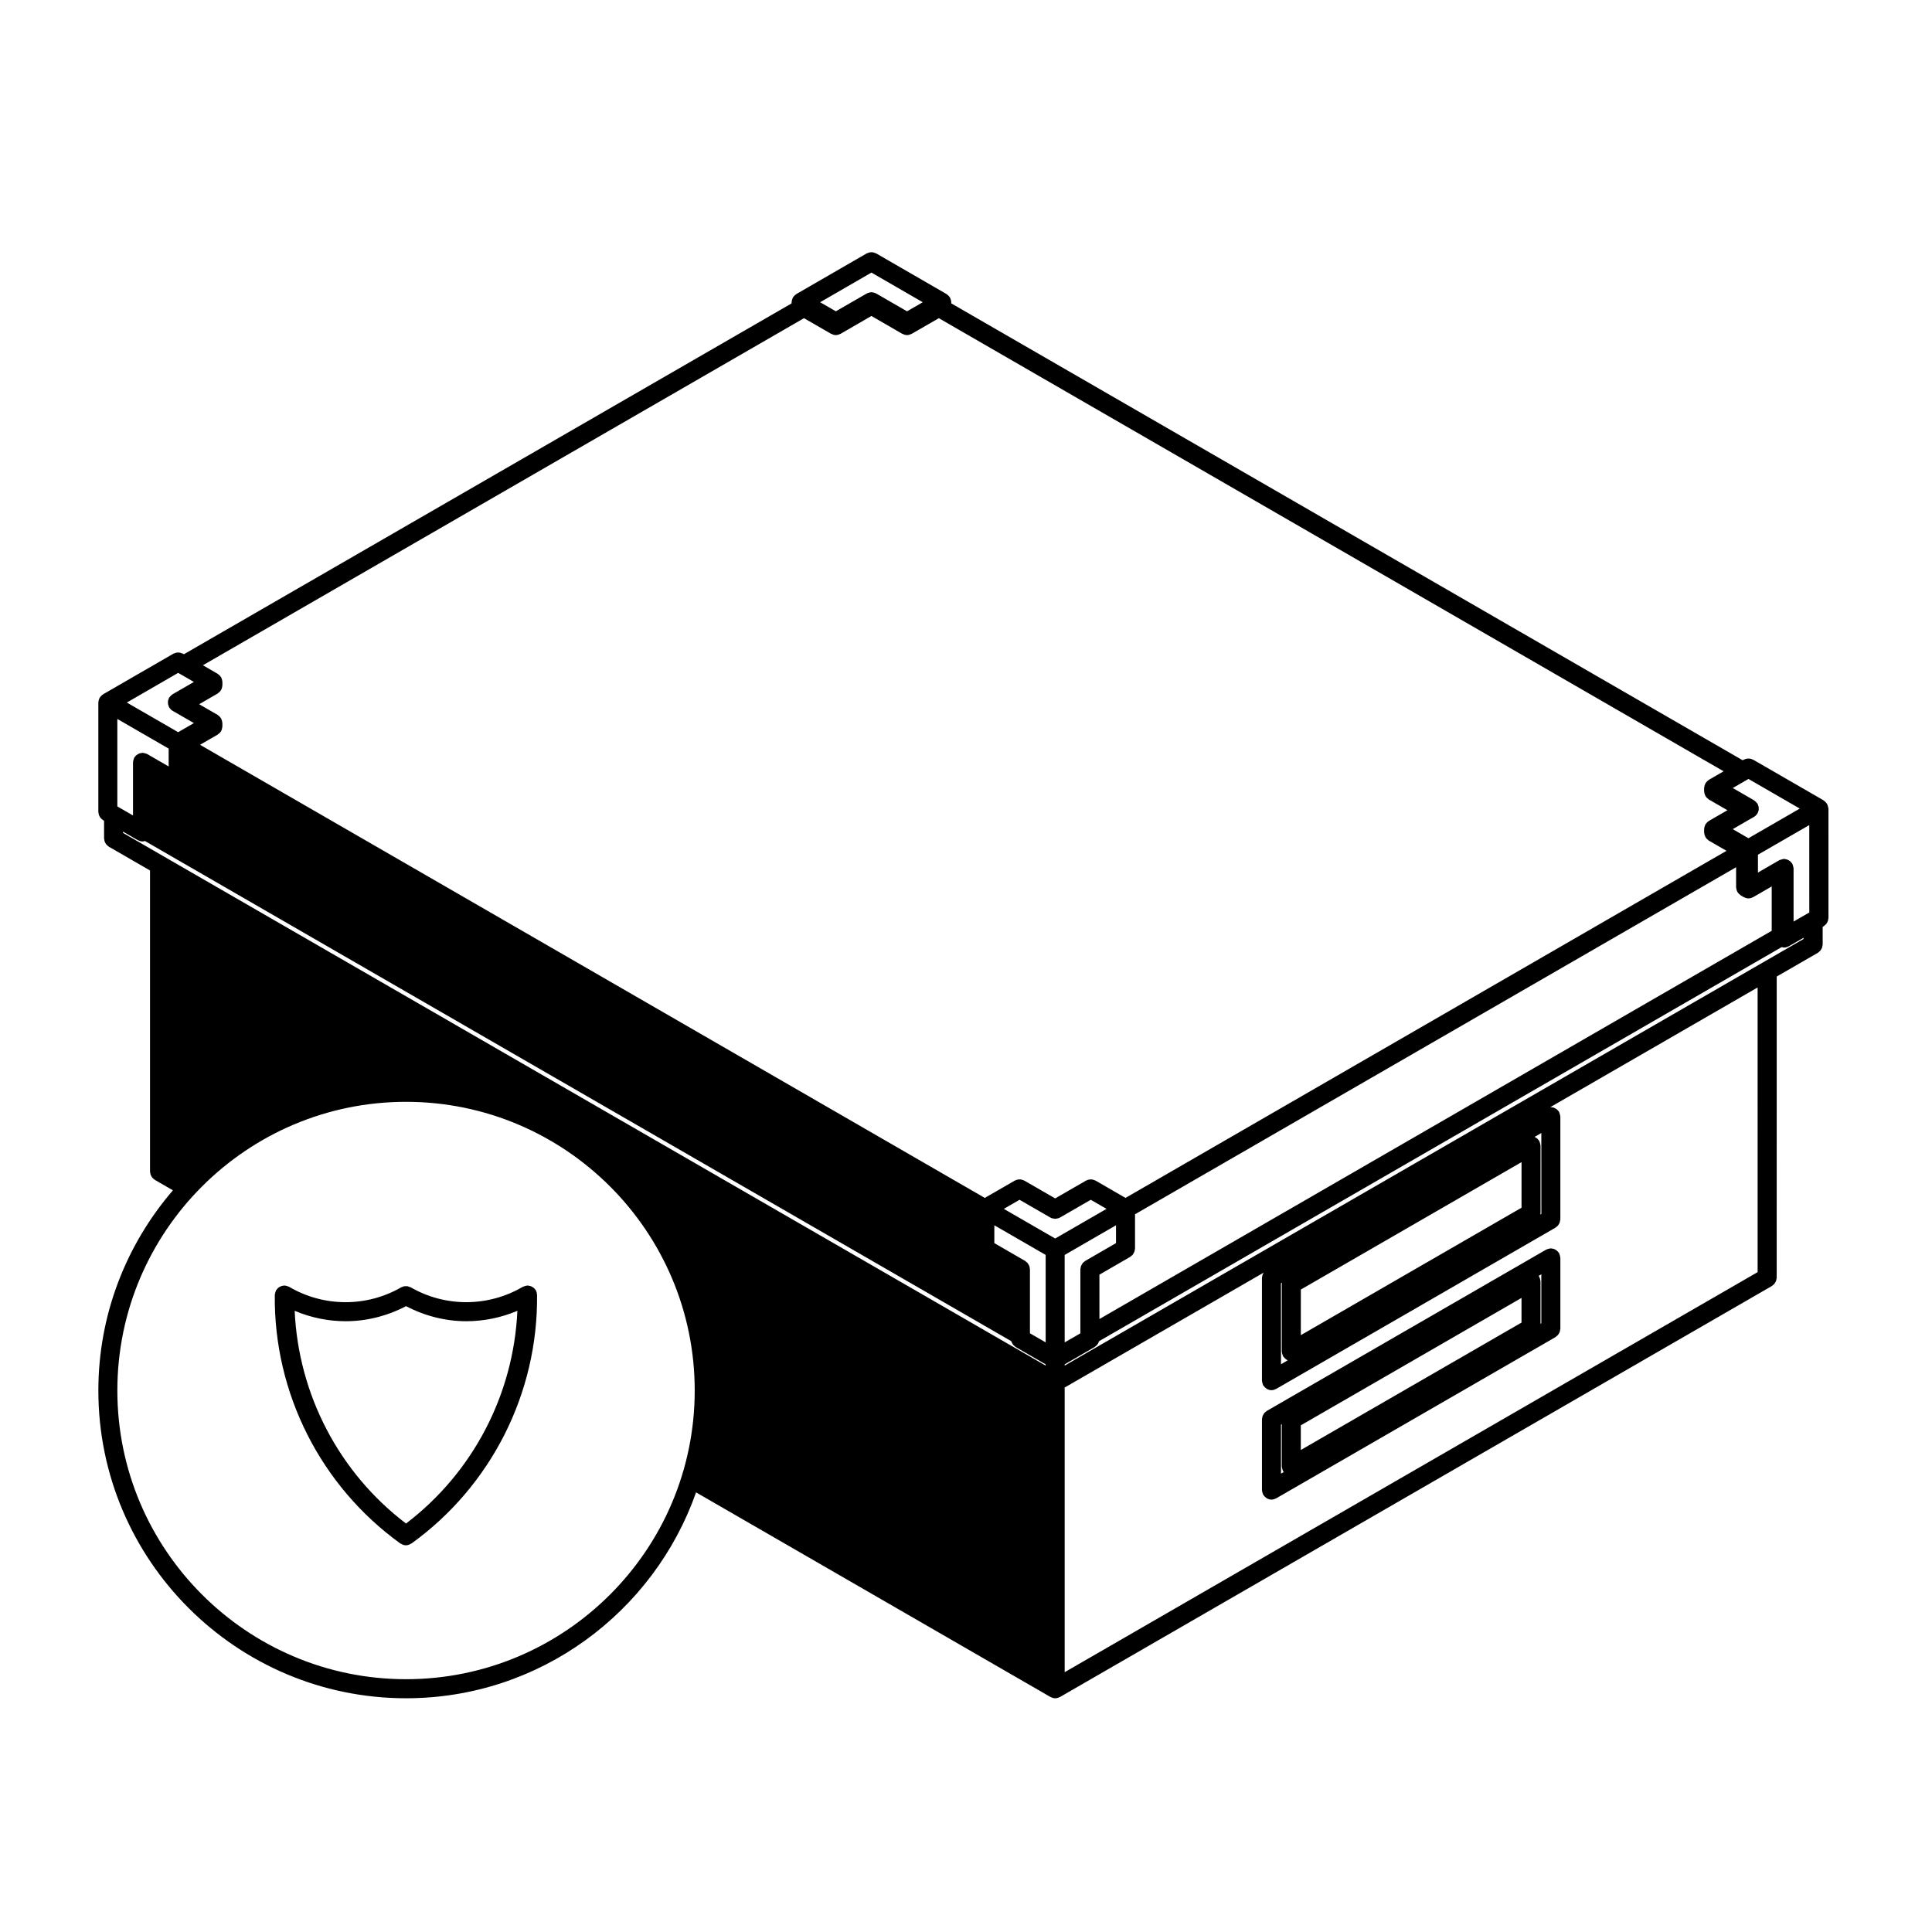 <?xml version="1.0" encoding="UTF-8"?>
<!-- Uploaded to: ICON Repo, www.svgrepo.com, Generator: ICON Repo Mixer Tools -->
<svg fill="#000000" width="800px" height="800px" version="1.1" viewBox="144 144 512 512" xmlns="http://www.w3.org/2000/svg">
 <g>
  <path d="m628.45 357.8c-0.023-0.109-0.055-0.223-0.098-0.332-0.035-0.105-0.074-0.207-0.121-0.309-0.023-0.047-0.023-0.102-0.051-0.141-0.023-0.039-0.074-0.07-0.105-0.109-0.059-0.098-0.121-0.176-0.195-0.258-0.082-0.098-0.156-0.176-0.258-0.258-0.086-0.074-0.168-0.137-0.258-0.203-0.047-0.023-0.07-0.07-0.105-0.098l-18.641-10.762c-0.098-0.055-0.191-0.055-0.289-0.102-0.16-0.07-0.316-0.133-0.492-0.168-0.168-0.035-0.328-0.035-0.5-0.035-0.152 0-0.297 0-0.441 0.031-0.18 0.035-0.344 0.102-0.516 0.168-0.098 0.047-0.195 0.051-0.289 0.102l-0.266 0.152-209.73-121.08v-0.301c0-0.055-0.023-0.102-0.031-0.145-0.004-0.105-0.02-0.215-0.039-0.324-0.023-0.117-0.055-0.227-0.098-0.336-0.035-0.105-0.074-0.207-0.121-0.309-0.023-0.047-0.023-0.102-0.051-0.141-0.023-0.047-0.07-0.07-0.102-0.109-0.059-0.098-0.125-0.172-0.195-0.262-0.082-0.09-0.16-0.168-0.25-0.25-0.086-0.074-0.168-0.133-0.258-0.195-0.039-0.023-0.066-0.074-0.109-0.102l-18.641-10.766c-0.09-0.055-0.191-0.055-0.289-0.102-0.168-0.07-0.324-0.133-0.504-0.172-0.16-0.031-0.312-0.031-0.473-0.031s-0.312 0-0.473 0.031c-0.18 0.039-0.344 0.105-0.516 0.176-0.09 0.039-0.188 0.039-0.277 0.098l-18.637 10.766c-0.047 0.023-0.07 0.074-0.109 0.102-0.098 0.066-0.176 0.121-0.262 0.203-0.09 0.082-0.172 0.156-0.25 0.246-0.07 0.09-0.137 0.168-0.195 0.262-0.031 0.047-0.074 0.07-0.102 0.109-0.023 0.039-0.023 0.102-0.047 0.141-0.051 0.102-0.09 0.195-0.125 0.309-0.039 0.109-0.066 0.223-0.09 0.336-0.02 0.105-0.039 0.215-0.047 0.324 0 0.051-0.031 0.098-0.031 0.145v0.301l-161.04 92.977-0.262-0.152c-0.098-0.055-0.207-0.066-0.301-0.105-0.156-0.07-0.312-0.125-0.48-0.16-0.172-0.035-0.328-0.035-0.5-0.035-0.152 0-0.297 0-0.441 0.031-0.191 0.035-0.363 0.105-0.539 0.18-0.086 0.039-0.176 0.039-0.258 0.09l-18.641 10.766c-0.039 0.023-0.066 0.066-0.105 0.098-0.098 0.066-0.18 0.125-0.266 0.207-0.09 0.082-0.172 0.156-0.25 0.246-0.07 0.09-0.137 0.168-0.195 0.262-0.023 0.047-0.074 0.066-0.102 0.109-0.023 0.047-0.023 0.102-0.051 0.141-0.051 0.102-0.09 0.195-0.121 0.309-0.039 0.109-0.07 0.223-0.098 0.336-0.02 0.105-0.035 0.215-0.039 0.324 0 0.055-0.031 0.102-0.031 0.145v28.988c0 0.105 0.051 0.203 0.059 0.309 0.02 0.176 0.047 0.344 0.105 0.508 0.051 0.156 0.125 0.293 0.211 0.43 0.082 0.141 0.16 0.277 0.266 0.395 0.109 0.133 0.246 0.238 0.383 0.344 0.086 0.059 0.141 0.152 0.238 0.207l0.258 0.145v4.695c0 0.105 0.047 0.195 0.059 0.301 0.02 0.176 0.047 0.344 0.105 0.516 0.051 0.156 0.125 0.293 0.207 0.43 0.082 0.137 0.156 0.266 0.262 0.395 0.121 0.133 0.258 0.242 0.402 0.348 0.082 0.066 0.133 0.141 0.223 0.195l10.918 6.301v79.809c0 0.105 0.051 0.195 0.059 0.301 0.023 0.176 0.047 0.344 0.105 0.516 0.055 0.156 0.133 0.293 0.211 0.43 0.082 0.137 0.156 0.273 0.262 0.387 0.117 0.137 0.258 0.246 0.402 0.352 0.082 0.059 0.137 0.145 0.223 0.195l4.805 2.777c-12.281 14.277-19.758 32.797-19.758 53.066 0 44.961 36.582 81.543 81.543 81.543 35.5 0 65.688-22.836 76.855-54.562l93.926 54.227h0.004c0.039 0.023 0.086 0.02 0.121 0.039 0.336 0.176 0.711 0.297 1.125 0.297 0 0 0 0.004 0.004 0.004h0.004s0.004-0.004 0.012-0.004c0.402 0 0.777-0.117 1.117-0.297 0.039-0.02 0.086-0.016 0.121-0.039h0.012l188.67-108.93c0.09-0.055 0.141-0.133 0.227-0.195 0.141-0.105 0.281-0.215 0.398-0.348 0.105-0.125 0.18-0.258 0.262-0.395 0.082-0.137 0.156-0.273 0.211-0.43 0.055-0.168 0.082-0.332 0.105-0.516 0.012-0.105 0.059-0.191 0.059-0.301l0.008-79.816 10.914-6.297c0.09-0.055 0.141-0.133 0.227-0.195 0.141-0.105 0.281-0.215 0.398-0.348 0.105-0.125 0.18-0.258 0.262-0.395s0.156-0.273 0.211-0.43c0.055-0.168 0.082-0.332 0.105-0.516 0.012-0.105 0.059-0.191 0.059-0.301v-4.695l0.262-0.145c0.098-0.055 0.152-0.145 0.242-0.211 0.137-0.105 0.266-0.207 0.379-0.332 0.109-0.121 0.191-0.262 0.273-0.398s0.152-0.273 0.207-0.422c0.059-0.168 0.086-0.336 0.105-0.52 0.016-0.105 0.066-0.191 0.066-0.301l-0.004-28.996c0-0.055-0.031-0.098-0.031-0.141-0.035-0.113-0.047-0.227-0.07-0.336zm-6.488 35.043-10.914 6.297-184.89 106.75v-0.332l7.941-4.586c0.09-0.051 0.141-0.137 0.227-0.195 0.141-0.105 0.281-0.215 0.398-0.352 0.105-0.117 0.18-0.25 0.262-0.387s0.156-0.273 0.211-0.43c0.023-0.066 0.066-0.121 0.082-0.191l180.89-104.43c0.207 0.055 0.402 0.125 0.625 0.125h0.004 0.004 0.004 0.004c0.406-0.004 0.77-0.121 1.117-0.297 0.039-0.02 0.086-0.02 0.121-0.039 0.004-0.004 0.004-0.004 0.012-0.004l3.898-2.254v0.324zm-12.172 88.285-183.64 106.02v-75.438l52.719-30.441c-0.023 0.047-0.039 0.098-0.066 0.137-0.082 0.137-0.156 0.273-0.211 0.43-0.055 0.168-0.082 0.332-0.105 0.516-0.012 0.105-0.059 0.191-0.059 0.301v27.246c0 0.055 0.031 0.098 0.031 0.141 0.012 0.172 0.055 0.332 0.102 0.504 0.051 0.16 0.09 0.324 0.16 0.473 0.023 0.047 0.02 0.102 0.047 0.141 0.039 0.066 0.105 0.086 0.145 0.141 0.176 0.258 0.395 0.473 0.648 0.648 0.09 0.059 0.16 0.121 0.258 0.168 0.344 0.176 0.719 0.301 1.133 0.301 0.004 0 0.012-0.004 0.012-0.004 0.414 0 0.789-0.121 1.137-0.309 0.035-0.02 0.082-0.012 0.109-0.031l74.035-42.742c0.09-0.051 0.137-0.137 0.223-0.195 0.141-0.105 0.281-0.215 0.398-0.352 0.105-0.117 0.188-0.25 0.266-0.387 0.082-0.137 0.156-0.273 0.207-0.43 0.059-0.168 0.086-0.332 0.105-0.516 0.016-0.105 0.066-0.191 0.066-0.301v-27.242c0-0.051-0.031-0.098-0.031-0.145-0.012-0.168-0.059-0.328-0.105-0.5-0.047-0.16-0.086-0.316-0.156-0.473-0.023-0.047-0.023-0.102-0.051-0.141-0.055-0.098-0.141-0.145-0.207-0.23-0.105-0.141-0.211-0.277-0.344-0.387-0.121-0.105-0.258-0.191-0.398-0.273-0.133-0.082-0.266-0.152-0.414-0.203-0.176-0.066-0.352-0.09-0.539-0.105-0.102-0.016-0.176-0.059-0.277-0.059-0.051 0-0.09 0.023-0.137 0.031-0.004 0-0.012-0.004-0.02-0.004l54.957-31.73zm-234.85-264.89 13.602 7.859-4.168 2.402-8.176-4.719c-0.047-0.023-0.098-0.023-0.137-0.051-0.102-0.047-0.191-0.09-0.297-0.121-0.121-0.047-0.238-0.082-0.359-0.102-0.109-0.023-0.223-0.039-0.336-0.039-0.047-0.004-0.086-0.031-0.133-0.031-0.039 0-0.082 0.027-0.125 0.031-0.109 0-0.223 0.016-0.332 0.039-0.125 0.02-0.242 0.059-0.363 0.102-0.102 0.039-0.195 0.082-0.293 0.121-0.047 0.023-0.098 0.023-0.137 0.051l-8.176 4.719-4.168-2.402zm-17.875 12.082 7.184 4.144s0.004 0 0.012 0.004c0.035 0.02 0.082 0.02 0.121 0.039 0.344 0.172 0.711 0.293 1.117 0.297h0.004 0.004c0.406-0.004 0.777-0.121 1.117-0.297 0.039-0.02 0.086-0.02 0.121-0.039 0.004-0.004 0.004-0.004 0.012-0.004l8.176-4.727 8.176 4.727s0.004 0 0.012 0.004c0.035 0.02 0.082 0.02 0.121 0.039 0.344 0.172 0.711 0.293 1.117 0.297h0.004 0.004c0.406-0.004 0.777-0.121 1.117-0.297 0.039-0.02 0.086-0.02 0.121-0.039 0.004-0.004 0.004-0.004 0.012-0.004l7.184-4.144 207.98 120.08-3.906 2.258c-0.039 0.023-0.066 0.07-0.105 0.098-0.098 0.066-0.176 0.125-0.266 0.207-0.09 0.082-0.168 0.156-0.246 0.246-0.074 0.09-0.137 0.168-0.195 0.262-0.031 0.047-0.082 0.066-0.105 0.109-0.023 0.047-0.023 0.102-0.051 0.141-0.051 0.102-0.09 0.195-0.121 0.309-0.039 0.109-0.07 0.223-0.098 0.336-0.02 0.105-0.035 0.215-0.047 0.324 0 0.051-0.031 0.098-0.031 0.145v0.875c0 0.055 0.031 0.102 0.031 0.145 0.012 0.105 0.023 0.215 0.047 0.324 0.023 0.117 0.055 0.227 0.098 0.336 0.035 0.105 0.074 0.207 0.121 0.309 0.023 0.047 0.023 0.102 0.051 0.141 0.023 0.039 0.066 0.051 0.09 0.09 0.066 0.102 0.133 0.191 0.211 0.289 0.117 0.133 0.258 0.242 0.398 0.348 0.086 0.066 0.133 0.141 0.223 0.195l0.016 0.004c0.004 0.004 0.004 0.012 0.016 0.012l4.875 2.816-4.906 2.832c-0.039 0.023-0.059 0.066-0.102 0.09-0.102 0.066-0.188 0.133-0.277 0.211-0.09 0.082-0.168 0.156-0.246 0.25-0.074 0.082-0.137 0.16-0.195 0.258-0.031 0.039-0.082 0.07-0.105 0.109-0.023 0.039-0.023 0.102-0.051 0.141-0.051 0.102-0.09 0.195-0.121 0.309-0.039 0.109-0.07 0.223-0.098 0.332-0.02 0.109-0.035 0.223-0.047 0.332 0 0.051-0.031 0.09-0.031 0.141v0.875c0 0.105 0.051 0.195 0.066 0.301 0.02 0.176 0.047 0.344 0.105 0.516 0.051 0.156 0.125 0.293 0.207 0.43 0.082 0.137 0.156 0.273 0.266 0.387 0.117 0.137 0.258 0.246 0.398 0.352 0.086 0.059 0.133 0.145 0.223 0.195l4.672 2.695-159.27 91.984-7.941-4.586c-0.09-0.055-0.188-0.055-0.281-0.098-0.168-0.074-0.328-0.141-0.516-0.176-0.156-0.031-0.312-0.031-0.473-0.031-0.156 0-0.312 0-0.469 0.031-0.188 0.035-0.348 0.105-0.523 0.176-0.09 0.039-0.18 0.047-0.266 0.098l-8.176 4.719-8.176-4.719c-0.098-0.055-0.195-0.055-0.289-0.102-0.168-0.074-0.324-0.137-0.504-0.172-0.16-0.031-0.312-0.031-0.48-0.031-0.168 0-0.312 0-0.473 0.031-0.176 0.035-0.336 0.105-0.508 0.176-0.09 0.039-0.188 0.039-0.277 0.098l-7.945 4.586-207.97-120.08 4.637-2.676c0.004 0 0.012 0 0.016-0.004l0.016-0.012c0.09-0.055 0.141-0.133 0.223-0.195 0.145-0.105 0.281-0.215 0.402-0.348 0.074-0.098 0.141-0.18 0.207-0.277 0.02-0.039 0.066-0.051 0.086-0.09 0.023-0.051 0.023-0.102 0.051-0.145 0.051-0.105 0.09-0.203 0.125-0.312 0.035-0.109 0.066-0.223 0.09-0.332 0.02-0.105 0.035-0.211 0.039-0.316 0-0.059 0.031-0.105 0.031-0.156v-0.883c0-0.055-0.023-0.098-0.031-0.145-0.004-0.109-0.02-0.211-0.047-0.324-0.02-0.117-0.051-0.227-0.09-0.336-0.039-0.105-0.074-0.207-0.125-0.309-0.02-0.047-0.02-0.102-0.047-0.141-0.023-0.039-0.07-0.074-0.102-0.109-0.059-0.098-0.125-0.176-0.195-0.258-0.082-0.098-0.16-0.176-0.25-0.258-0.086-0.07-0.168-0.137-0.258-0.195-0.047-0.031-0.07-0.074-0.109-0.102l-4.902-2.832 4.875-2.816c0.004-0.004 0.004-0.004 0.012-0.004l0.012-0.012c0.09-0.051 0.141-0.137 0.223-0.195 0.145-0.105 0.281-0.215 0.402-0.352 0.082-0.09 0.145-0.18 0.211-0.289 0.02-0.035 0.066-0.051 0.086-0.086 0.023-0.047 0.023-0.102 0.047-0.141 0.051-0.102 0.09-0.195 0.125-0.309 0.039-0.109 0.066-0.223 0.09-0.336 0.02-0.109 0.039-0.211 0.047-0.324 0-0.055 0.031-0.098 0.031-0.145v-0.883c0-0.055-0.031-0.102-0.031-0.156-0.004-0.105-0.02-0.211-0.039-0.316-0.02-0.109-0.051-0.223-0.09-0.332-0.039-0.105-0.082-0.207-0.125-0.312-0.023-0.051-0.023-0.102-0.051-0.145-0.023-0.047-0.07-0.07-0.102-0.109-0.059-0.09-0.121-0.168-0.191-0.25-0.082-0.09-0.16-0.168-0.25-0.246-0.09-0.082-0.176-0.145-0.277-0.215-0.039-0.02-0.059-0.059-0.102-0.086l-3.906-2.269zm263.9 129.96-13.609 7.859-4.16-2.41 4.875-2.82c0.004 0 0.004-0.004 0.012-0.004v-0.004h0.016l0.754-0.438c0.363-0.211 0.625-0.508 0.836-0.836 0.023-0.035 0.07-0.055 0.09-0.09 0.055-0.098 0.059-0.203 0.102-0.301 0.07-0.156 0.133-0.312 0.168-0.484 0.031-0.16 0.031-0.316 0.031-0.484 0-0.156 0-0.312-0.031-0.469-0.035-0.172-0.102-0.328-0.168-0.492-0.039-0.102-0.047-0.203-0.102-0.297-0.031-0.047-0.074-0.074-0.102-0.109-0.098-0.137-0.207-0.25-0.324-0.367-0.125-0.121-0.246-0.246-0.387-0.336-0.047-0.031-0.066-0.074-0.109-0.102l-5.656-3.266 3.883-2.242c0.004 0 0.004-0.004 0.004-0.004l0.004-0.004h0.012l0.266-0.152zm2.519 27.539-0.266 0.145s-0.004 0.012-0.012 0.012l-3.891 2.246v-14.086c0-0.055-0.023-0.102-0.031-0.145-0.012-0.168-0.055-0.324-0.102-0.492-0.047-0.172-0.086-0.324-0.16-0.48-0.02-0.047-0.02-0.102-0.051-0.141-0.051-0.098-0.137-0.145-0.203-0.23-0.105-0.141-0.211-0.277-0.344-0.387-0.121-0.105-0.25-0.18-0.383-0.262-0.141-0.086-0.281-0.16-0.441-0.215-0.156-0.055-0.316-0.074-0.488-0.102-0.105-0.016-0.207-0.066-0.316-0.066-0.055 0-0.102 0.031-0.152 0.031-0.16 0.012-0.312 0.059-0.48 0.102-0.172 0.047-0.328 0.086-0.484 0.156-0.051 0.023-0.102 0.023-0.141 0.051l-0.762 0.438c-0.004 0.004-0.004 0.004-0.016 0.012l-4.887 2.828v-4.731l13.602-7.848zm-448.12-27.957c-0.004 0-0.004-0.012-0.012-0.012l-0.258-0.145v-23.176l13.602 7.856v4.731l-4.898-2.832-0.75-0.438c-0.047-0.031-0.098-0.023-0.141-0.051-0.152-0.082-0.309-0.117-0.473-0.16-0.172-0.051-0.336-0.098-0.52-0.105-0.051-0.004-0.09-0.031-0.137-0.031-0.102 0-0.176 0.047-0.273 0.055-0.191 0.023-0.367 0.051-0.551 0.109-0.141 0.051-0.273 0.117-0.402 0.191-0.145 0.086-0.281 0.168-0.414 0.281-0.133 0.105-0.23 0.238-0.332 0.371-0.066 0.09-0.156 0.141-0.211 0.238-0.023 0.051-0.023 0.102-0.051 0.145-0.074 0.152-0.117 0.312-0.16 0.48-0.047 0.168-0.09 0.316-0.102 0.488 0 0.059-0.031 0.105-0.031 0.156v14.09zm238.83 104.09 8.176 4.719h0.004c0.324 0.188 0.695 0.262 1.062 0.293 0.066 0.004 0.121 0.051 0.188 0.051h0.004c0.066 0 0.121-0.047 0.188-0.051 0.367-0.031 0.734-0.105 1.062-0.293h0.012l8.176-4.719 4.168 2.41-13.602 7.856-13.609-7.856zm2.695 18.098c-0.023-0.176-0.047-0.344-0.105-0.516-0.055-0.156-0.125-0.293-0.211-0.43-0.082-0.137-0.156-0.266-0.262-0.395-0.117-0.133-0.258-0.242-0.402-0.348-0.082-0.066-0.133-0.141-0.223-0.195l-8.176-4.727v-4.727l13.602 7.856v23.176l-4.168-2.402v-16.992c0-0.109-0.051-0.199-0.055-0.301zm9.262-3.481 13.598-7.856v4.727l-8.176 4.727c-0.09 0.055-0.141 0.133-0.227 0.195-0.141 0.105-0.281 0.215-0.398 0.348-0.105 0.125-0.18 0.258-0.262 0.395s-0.156 0.273-0.211 0.43c-0.055 0.168-0.082 0.332-0.105 0.516-0.012 0.105-0.059 0.191-0.059 0.301v16.992l-4.16 2.402-0.008-23.176zm9.203 5.227 8.176-4.727c0.09-0.055 0.141-0.133 0.227-0.195 0.141-0.105 0.281-0.215 0.398-0.348 0.105-0.125 0.18-0.258 0.262-0.395s0.156-0.273 0.211-0.43c0.055-0.168 0.082-0.332 0.105-0.516 0.012-0.105 0.059-0.191 0.059-0.301v-9.09l159.29-91.969v5.305c0 0.051 0.031 0.098 0.031 0.145 0.004 0.105 0.023 0.215 0.047 0.324 0.023 0.117 0.055 0.227 0.09 0.336 0.039 0.105 0.074 0.203 0.121 0.301 0.023 0.051 0.023 0.102 0.051 0.141 0.02 0.039 0.07 0.055 0.09 0.098 0.07 0.102 0.133 0.191 0.215 0.289 0.109 0.133 0.25 0.242 0.395 0.344 0.086 0.07 0.137 0.152 0.23 0.207l0.012 0.004s0.004 0 0.004 0.004l0.746 0.43s0.004 0 0.012 0.004c0.035 0.02 0.082 0.016 0.117 0.031 0.332 0.176 0.711 0.297 1.117 0.297 0.004 0 0.004 0.004 0.004 0.004h0.004 0.004s0-0.004 0.004-0.004c0.406 0 0.777-0.117 1.117-0.297 0.039-0.02 0.09-0.016 0.125-0.039h0.004l4.898-2.832v11.758l-178.16 102.88zm-244.14-159.48 0.262 0.152h0.004l0.012 0.012s0.004 0 0.012 0.004l3.883 2.238-5.664 3.269c-0.039 0.023-0.066 0.066-0.102 0.09-0.152 0.102-0.277 0.227-0.406 0.359-0.117 0.117-0.227 0.227-0.312 0.359-0.031 0.047-0.074 0.074-0.105 0.117-0.055 0.098-0.055 0.195-0.102 0.293-0.07 0.168-0.133 0.316-0.16 0.492-0.031 0.156-0.031 0.305-0.031 0.473s0.004 0.312 0.035 0.484c0.035 0.168 0.098 0.316 0.16 0.48 0.039 0.102 0.047 0.203 0.102 0.301 0.02 0.039 0.066 0.055 0.09 0.09 0.211 0.328 0.473 0.629 0.836 0.836l0.762 0.438s0.004 0 0.004 0.004c0 0 0.004 0 0.012 0.004l4.875 2.816-4.168 2.41-13.602-7.856zm-14.598 42.082 3.906 2.258s0.004 0 0.012 0.004c0.039 0.02 0.086 0.02 0.125 0.039 0.336 0.172 0.707 0.293 1.113 0.297h0.004 0.004c0.223 0 0.418-0.074 0.625-0.125l229.58 132.55c0.02 0.07 0.059 0.125 0.082 0.191 0.055 0.156 0.125 0.293 0.211 0.43 0.082 0.137 0.156 0.273 0.262 0.387 0.117 0.137 0.258 0.246 0.402 0.352 0.082 0.059 0.133 0.145 0.223 0.195l7.945 4.586v0.332l-233.58-134.86-10.918-6.301v-0.34zm375.86 101.3-0.281 0.156c0.004-0.016 0-0.031 0.004-0.051 0.012-0.105 0.059-0.191 0.059-0.301v-17.895c0-0.051-0.031-0.098-0.031-0.145-0.012-0.168-0.055-0.328-0.102-0.5-0.051-0.16-0.09-0.316-0.16-0.473-0.023-0.047-0.02-0.102-0.047-0.141-0.059-0.098-0.141-0.145-0.207-0.23-0.105-0.141-0.211-0.277-0.344-0.395-0.125-0.105-0.258-0.18-0.395-0.266-0.102-0.055-0.172-0.133-0.277-0.172l1.773-1.023zm-5.258-1.641-58.488 33.77 0.004-12.082 58.488-33.77zm-63.746 20.039 0.281-0.16c-0.004 0.02 0 0.035-0.004 0.055-0.012 0.105-0.059 0.191-0.059 0.301v17.895c0 0.051 0.031 0.098 0.031 0.145 0.012 0.168 0.055 0.328 0.102 0.5 0.051 0.16 0.09 0.316 0.16 0.473 0.023 0.047 0.02 0.102 0.047 0.141 0.039 0.066 0.105 0.09 0.145 0.145 0.176 0.258 0.395 0.469 0.648 0.641 0.09 0.059 0.16 0.125 0.258 0.176 0.059 0.031 0.105 0.082 0.168 0.102l-1.773 1.023zm-231.87 104.91c-42.184 0-76.504-34.32-76.504-76.504s34.32-76.508 76.504-76.508 76.504 34.32 76.504 76.508-34.32 76.504-76.504 76.504z"/>
  <path d="m557.38 476.7c-0.047-0.16-0.086-0.316-0.156-0.473-0.023-0.047-0.023-0.102-0.051-0.141-0.055-0.098-0.141-0.145-0.203-0.23-0.105-0.141-0.215-0.277-0.348-0.395-0.121-0.105-0.25-0.18-0.387-0.262-0.141-0.086-0.277-0.156-0.43-0.207-0.172-0.066-0.336-0.09-0.523-0.105-0.105-0.012-0.191-0.059-0.293-0.059-0.055 0-0.102 0.023-0.145 0.031-0.168 0.012-0.332 0.055-0.504 0.102-0.168 0.051-0.324 0.09-0.473 0.168-0.051 0.02-0.102 0.02-0.137 0.047l-74.035 42.742c-0.09 0.055-0.141 0.133-0.227 0.195-0.141 0.105-0.281 0.215-0.398 0.348-0.105 0.125-0.18 0.258-0.262 0.395-0.082 0.137-0.156 0.273-0.211 0.43-0.055 0.168-0.082 0.332-0.105 0.516-0.012 0.105-0.059 0.191-0.059 0.301v18.797c0 0.055 0.031 0.098 0.031 0.141 0.012 0.172 0.055 0.332 0.102 0.504 0.051 0.16 0.09 0.324 0.16 0.473 0.023 0.047 0.02 0.102 0.047 0.141 0.039 0.066 0.105 0.086 0.145 0.141 0.176 0.258 0.395 0.473 0.648 0.648 0.09 0.059 0.16 0.121 0.258 0.168 0.344 0.176 0.719 0.301 1.133 0.301 0.004 0 0.012-0.004 0.012-0.004 0.414 0 0.789-0.121 1.137-0.309 0.035-0.02 0.082-0.012 0.109-0.031l74.035-42.742c0.09-0.051 0.137-0.137 0.223-0.195 0.141-0.105 0.281-0.215 0.398-0.352 0.105-0.117 0.188-0.25 0.266-0.387 0.082-0.137 0.156-0.273 0.207-0.43 0.059-0.168 0.086-0.332 0.105-0.516 0.016-0.105 0.066-0.191 0.066-0.301v-18.797c0-0.051-0.031-0.098-0.031-0.145-0.012-0.18-0.062-0.344-0.105-0.508zm-73.906 44.84 0.215-0.121v11.215c0 0.055 0.031 0.098 0.031 0.141 0.012 0.172 0.055 0.332 0.102 0.504 0.051 0.16 0.09 0.324 0.16 0.473 0.023 0.047 0.02 0.102 0.047 0.141 0.039 0.066 0.105 0.086 0.145 0.141 0.016 0.023 0.031 0.047 0.047 0.07l-0.742 0.422 0.004-12.984zm5.254 6.723v-6.535l58.488-33.77v6.539zm63.5-44.812c-0.012-0.168-0.055-0.328-0.102-0.5-0.051-0.16-0.09-0.316-0.16-0.473-0.023-0.047-0.02-0.102-0.047-0.141-0.051-0.086-0.133-0.137-0.188-0.211l0.734-0.43v12.988l-0.215 0.121v-11.215c0.008-0.039-0.023-0.086-0.023-0.141z"/>
  <path d="m286.22 486.54c-0.047-0.168-0.09-0.328-0.168-0.48-0.02-0.051-0.02-0.105-0.051-0.145-0.055-0.09-0.141-0.145-0.207-0.227-0.105-0.141-0.211-0.277-0.348-0.383-0.121-0.105-0.25-0.188-0.395-0.266-0.137-0.082-0.273-0.152-0.43-0.207-0.168-0.055-0.328-0.082-0.508-0.102-0.102-0.012-0.188-0.059-0.293-0.059h-0.023c-0.051 0-0.098 0.031-0.141 0.031-0.172 0.012-0.332 0.059-0.5 0.105-0.16 0.047-0.316 0.09-0.469 0.16-0.047 0.023-0.102 0.023-0.141 0.051-9.141 5.375-20.52 5.438-29.699 0.137-0.098-0.055-0.195-0.059-0.293-0.102-0.168-0.07-0.324-0.133-0.5-0.172-0.16-0.031-0.312-0.031-0.473-0.031-0.16 0-0.312 0-0.473 0.031-0.176 0.039-0.336 0.105-0.504 0.176-0.098 0.039-0.195 0.039-0.281 0.098-9.184 5.301-20.57 5.246-29.699-0.137-0.047-0.023-0.098-0.023-0.141-0.051-0.152-0.074-0.312-0.117-0.473-0.16-0.168-0.051-0.328-0.102-0.5-0.105-0.051 0-0.098-0.031-0.141-0.031h-0.023c-0.105 0-0.191 0.051-0.293 0.059-0.176 0.02-0.348 0.047-0.516 0.105-0.145 0.051-0.281 0.117-0.414 0.195-0.141 0.082-0.281 0.16-0.406 0.273-0.133 0.109-0.23 0.242-0.336 0.379-0.066 0.086-0.152 0.137-0.207 0.23-0.023 0.047-0.023 0.102-0.051 0.145-0.074 0.145-0.117 0.312-0.168 0.48-0.047 0.16-0.09 0.312-0.102 0.48-0.004 0.055-0.031 0.102-0.031 0.152-0.277 26.027 12.168 50.652 33.281 65.875 0.047 0.035 0.109 0.02 0.16 0.051 0.398 0.258 0.836 0.422 1.301 0.422 0.004 0 0.004 0.004 0.012 0.004 0.004 0 0.004-0.004 0.012-0.004 0.465 0 0.902-0.168 1.301-0.422 0.051-0.031 0.109-0.016 0.156-0.051 21.113-15.219 33.559-39.852 33.281-65.875 0-0.055-0.031-0.102-0.031-0.152 0.012-0.168-0.035-0.32-0.078-0.48zm-34.621 61.211c-17.746-13.496-28.512-34.184-29.508-56.375 4.312 1.828 8.918 2.762 13.523 2.762 5.5 0 10.984-1.371 15.992-3.996 5.008 2.625 10.484 3.996 15.984 3.996 4.609 0 9.211-0.934 13.523-2.762-1.012 22.191-11.773 42.879-29.516 56.375z"/>
 </g>
</svg>